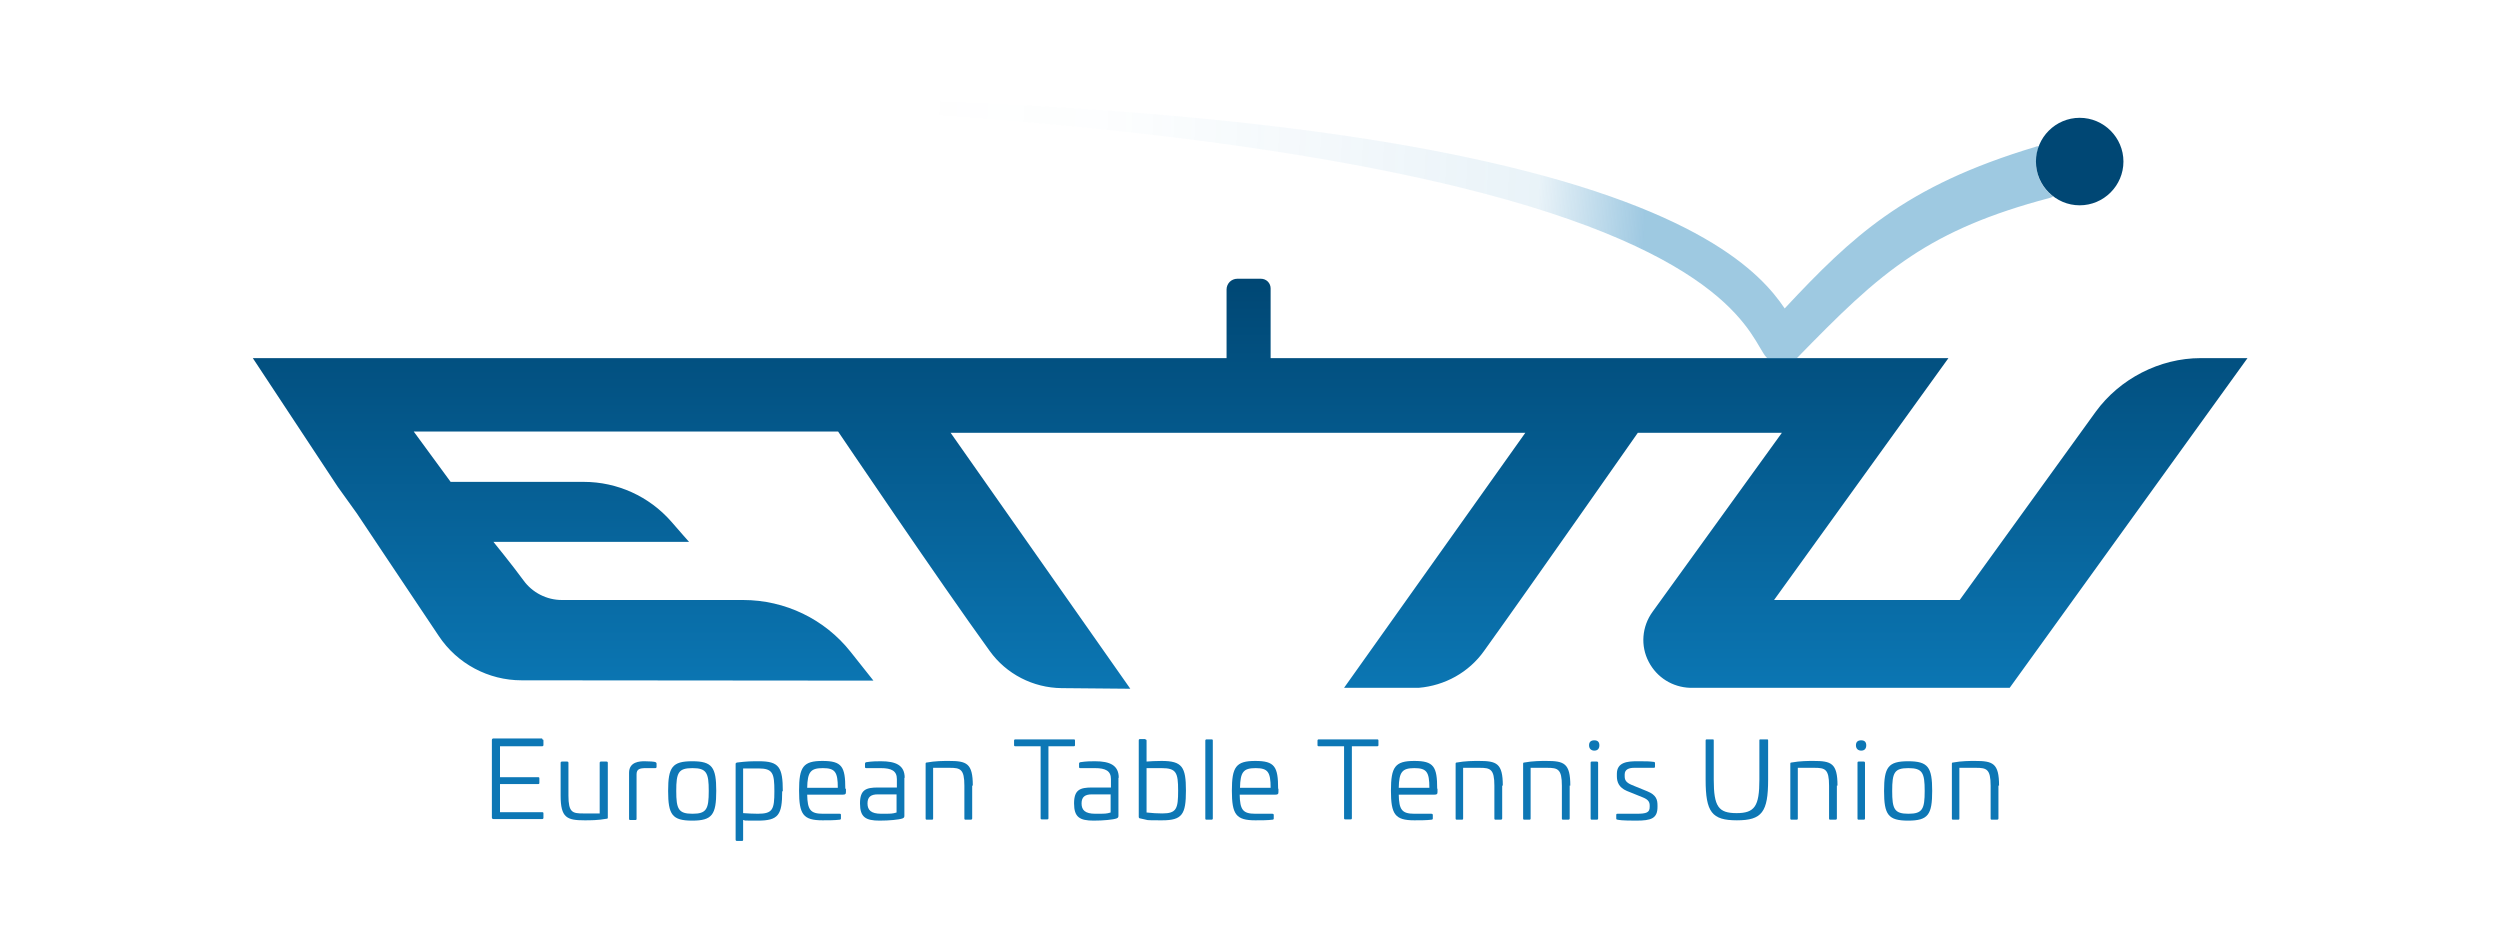 <svg xmlns="http://www.w3.org/2000/svg" xmlns:xlink="http://www.w3.org/1999/xlink" id="Capa_1" data-name="Capa 1" width="800" height="300" viewBox="0 0 800 300"><defs><style>      .cls-1 {        fill: #004774;      }      .cls-1, .cls-2, .cls-3, .cls-4 {        stroke-width: 0px;      }      .cls-1, .cls-3, .cls-4 {        fill-rule: evenodd;      }      .cls-2 {        fill: #0d77b5;      }      .cls-3 {        fill: url(#Degradado_sin_nombre_18);      }      .cls-4 {        fill: url(#Degradado_sin_nombre_32);      }    </style><linearGradient id="Degradado_sin_nombre_32" data-name="Degradado sin nombre 32" x1="400" y1="220.4" x2="400" y2="89.2" gradientUnits="userSpaceOnUse"><stop offset="0" stop-color="#0b76b3"></stop><stop offset="1" stop-color="#004774"></stop></linearGradient><linearGradient id="Degradado_sin_nombre_18" data-name="Degradado sin nombre 18" x1="182.7" y1="59.2" x2="526" y2="76.5" gradientUnits="userSpaceOnUse"><stop offset="0" stop-color="#0d77b5" stop-opacity="0"></stop><stop offset=".3" stop-color="rgba(13, 119, 181, 0)" stop-opacity="0"></stop><stop offset=".5" stop-color="rgba(13, 119, 181, .1)" stop-opacity=".1"></stop><stop offset=".9" stop-color="rgba(13, 119, 181, .3)" stop-opacity=".3"></stop><stop offset="1" stop-color="#0d77b5" stop-opacity=".4"></stop></linearGradient></defs><path class="cls-4" d="M704.2,114.6c-13.1,0-25.9,6.6-33.6,17.2-16.4,22.7-43.5,60.2-43.5,60.2h-59.4l55.8-77.4h-216.9v-22.3c0-.8-.3-1.6-.9-2.2-.6-.6-1.4-.9-2.2-.9h-7.6c-.9,0-1.8.4-2.4,1-.6.6-1,1.5-1,2.4v22H80.9l27.2,41.2,6.1,8.5s15.6,23.4,26.2,39.2c5.9,8.9,15.9,14.2,26.5,14.2,35.2,0,112.6.1,112.6.1,0,0-3.3-4.2-7.3-9.2-8.3-10.5-21-16.6-34.4-16.6h-58c-4.9,0-9.5-2.4-12.3-6.3-3.5-4.8-9.6-12.3-9.6-12.3h62.6s-2.6-2.9-5.7-6.5c-7.1-8.1-17.3-12.7-28-12.7h-42.6l-11.8-16.1h135.8s32.5,48.1,48.5,70.2c5.3,7.4,13.9,11.8,23,11.9,10.2.1,22,.2,22,.2l-57.5-81.9h183.9l-58,81.6h23.9c8.3-.7,16-4.9,20.9-11.8,15.8-22,48.8-69.3,49.2-69.8h46.1l-41.4,57.3c-3.4,4.7-3.9,10.9-1.2,16,2.6,5,7.6,8.1,13.2,8.3h102.3c0,0,76.1-105.5,76.1-105.5h-14.9Z"></path><g><path class="cls-2" d="M173.5,236.6c.3,0,.4.1.4.4v1.4c0,.3-.2.4-.4.4h-13.5v9.9h12.2c.3,0,.4.1.4.4v1.4c0,.3-.1.4-.4.4h-12.2v9h13.5c.3,0,.4.1.4.4v1.4c0,.3-.2.4-.4.4h-15.6c-.3,0-.5-.2-.5-.5v-24.8c0-.3.2-.5.5-.5h15.6Z"></path><path class="cls-2" d="M194.1,243.7c.3,0,.4.2.4.4v17.5c0,.3-.1.4-.4.4-2.7.5-5.3.5-7,.5-5.7,0-7.7-.8-7.7-7.9v-10.5c0-.3.2-.4.5-.4h1.6c.3,0,.4.2.4.4v10.5c0,5.4,1.3,5.7,4.7,5.7h5.3v-16.2c0-.3.2-.4.4-.4h1.6Z"></path><path class="cls-2" d="M209.7,243.9c.3.1.4.2.4.5v1c0,.3-.2.4-.4.4h-3c-2,0-3,.3-3,2v14.2c0,.3-.1.4-.4.4h-1.6c-.3,0-.4-.1-.4-.4v-14.7c0-3.6,3.5-3.7,5-3.7s3,.1,3.6.3Z"></path><path class="cls-2" d="M229.2,253.1c0,7.6-1.3,9.5-7.7,9.5s-7.7-1.9-7.7-9.5,1.3-9.5,7.7-9.5,7.7,1.9,7.7,9.5ZM216.4,253.1c0,5.8.7,7.3,5.2,7.3s5.2-1.5,5.2-7.3-.7-7.3-5.2-7.3-5.2,1.4-5.2,7.3Z"></path><path class="cls-2" d="M250.3,253.2c0,7.6-1.2,9.4-7.8,9.4s-3.1,0-4.7-.2v6.3c0,.3-.1.4-.4.4h-1.6c-.3,0-.4-.2-.4-.4v-24.2c0-.3.1-.4.5-.5,3.2-.4,4.6-.4,7-.4,6.4,0,7.6,1.9,7.6,9.6ZM237.8,245.8v14.4c1.5.1,3.2.2,4.7.2,4.8,0,5.3-1.4,5.3-7.2s-.5-7.3-5.1-7.3h-5Z"></path><path class="cls-2" d="M270.7,252.4v1c0,.6-.1.9-1.1.9h-11.3c.1,4.8,1,6.1,5,6.1h5.4c.3,0,.4.1.4.4v1.1c0,.2-.1.4-.4.4-1.6.2-3.7.2-5.5.2-6.2,0-7.5-1.9-7.5-9.5s1.3-9.5,7.5-9.5,7.3,1.8,7.3,8.9ZM258.3,252.1h9.8c0-5.1-.9-6.3-4.8-6.3s-4.9,1.2-5,6.3Z"></path><path class="cls-2" d="M289.4,248.9v12.1c0,.3,0,.7-.6.9-1.1.4-4.3.7-7.3.7-4.5,0-6.3-1.1-6.3-5.5s1.9-5.1,5.8-5.1h6v-2.7c0-2.6-1.7-3.5-5.1-3.5h-4.7c-.3,0-.4-.1-.4-.4v-1c0-.3.1-.4.4-.5,1.9-.3,3.5-.3,4.7-.3,4.8,0,7.6,1.3,7.6,5.3ZM280.9,254.2c-2.2,0-3.3.8-3.3,2.9s1.1,3.3,4.4,3.3,3.5,0,4.9-.4v-5.8h-6Z"></path><path class="cls-2" d="M311.1,251.4v10.5c0,.3-.2.4-.5.4h-1.6c-.3,0-.4-.1-.4-.4v-10.5c0-5.3-1.3-5.7-4.7-5.7h-5.3v16.2c0,.3-.1.4-.4.4h-1.6c-.3,0-.4-.1-.4-.4v-17.5c0-.3.1-.4.4-.4,2.7-.5,5.3-.5,7-.5,5.7,0,7.7.7,7.7,7.9Z"></path><path class="cls-2" d="M343.6,236.6c.3,0,.4.1.4.4v1.4c0,.3-.1.4-.4.4h-8.1v23c0,.3-.1.4-.4.4h-1.7c-.3,0-.4-.1-.4-.4v-23h-8.1c-.3,0-.4-.1-.4-.4v-1.4c0-.3.2-.4.4-.4h18.8Z"></path><path class="cls-2" d="M357.9,248.9v12.1c0,.3,0,.7-.6.9-1.1.4-4.3.7-7.3.7-4.5,0-6.3-1.1-6.3-5.5s1.9-5.1,5.8-5.1h6v-2.7c0-2.6-1.7-3.5-5.1-3.5h-4.7c-.3,0-.4-.1-.4-.4v-1c0-.3.1-.4.4-.5,1.9-.3,3.5-.3,4.7-.3,4.8,0,7.6,1.3,7.6,5.3ZM349.4,254.2c-2.2,0-3.3.8-3.3,2.9s1.1,3.3,4.4,3.3,3.5,0,4.9-.4v-5.8h-6Z"></path><path class="cls-2" d="M366.5,236.6c.3,0,.4.2.4.4v6.7c1.2-.1,2.8-.2,4.8-.2,6.6,0,7.8,1.9,7.8,9.5s-1.2,9.5-7.6,9.5-3.8,0-7-.6c-.3,0-.5-.2-.5-.5v-24.5c0-.3.2-.4.4-.4h1.6ZM366.9,245.8v14.2c1.8.2,3.5.3,5,.3,4.6,0,5.1-1.5,5.1-7.3s-.6-7.2-5.3-7.2h-4.8Z"></path><path class="cls-2" d="M387.7,236.6c.3,0,.4.1.4.4v24.9c0,.3-.2.4-.4.4h-1.6c-.3,0-.4-.1-.4-.4v-24.9c0-.3.2-.4.4-.4h1.6Z"></path><path class="cls-2" d="M409.1,252.4v1c0,.6-.1.9-1.1.9h-11.3c.1,4.8,1,6.1,5,6.1h5.4c.3,0,.5.1.5.4v1.1c0,.2-.1.4-.4.4-1.6.2-3.7.2-5.5.2-6.2,0-7.5-1.9-7.5-9.5s1.3-9.5,7.5-9.5,7.3,1.8,7.3,8.9ZM396.8,252.1h9.8c0-5.1-.9-6.3-4.8-6.3s-4.9,1.2-5,6.3Z"></path><path class="cls-2" d="M440.7,236.6c.3,0,.4.1.4.4v1.4c0,.3-.1.4-.4.4h-8.1v23c0,.3-.1.4-.4.4h-1.7c-.3,0-.4-.1-.4-.4v-23h-8.1c-.3,0-.4-.1-.4-.4v-1.4c0-.3.2-.4.4-.4h18.8Z"></path><path class="cls-2" d="M460,252.4v1c0,.6-.1.9-1.1.9h-11.3c.1,4.8,1,6.1,5,6.1h5.4c.3,0,.5.1.5.4v1.1c0,.2-.1.4-.4.4-1.6.2-3.7.2-5.5.2-6.2,0-7.5-1.9-7.5-9.5s1.3-9.5,7.5-9.5,7.3,1.8,7.3,8.9ZM447.6,252.1h9.8c0-5.1-.9-6.3-4.8-6.3s-4.9,1.2-5,6.3Z"></path><path class="cls-2" d="M480.7,251.4v10.5c0,.3-.2.4-.5.4h-1.6c-.3,0-.4-.1-.4-.4v-10.5c0-5.3-1.3-5.7-4.7-5.7h-5.3v16.2c0,.3-.1.4-.4.4h-1.6c-.3,0-.4-.1-.4-.4v-17.5c0-.3.1-.4.4-.4,2.7-.5,5.3-.5,7-.5,5.7,0,7.7.7,7.7,7.9Z"></path><path class="cls-2" d="M502.3,251.4v10.5c0,.3-.2.4-.5.4h-1.6c-.3,0-.4-.1-.4-.4v-10.5c0-5.3-1.3-5.7-4.7-5.7h-5.3v16.2c0,.3-.1.4-.4.4h-1.6c-.3,0-.4-.1-.4-.4v-17.5c0-.3.1-.4.4-.4,2.7-.5,5.3-.5,7-.5,5.7,0,7.7.7,7.7,7.9Z"></path><path class="cls-2" d="M511.8,238.5c0,1.1-.6,1.7-1.6,1.7s-1.7-.6-1.7-1.7.6-1.6,1.7-1.6,1.6.6,1.6,1.6ZM511,243.7c.3,0,.4.2.4.4v17.8c0,.3-.2.4-.4.4h-1.6c-.3,0-.4-.1-.4-.4v-17.8c0-.3.1-.4.4-.4h1.6Z"></path><path class="cls-2" d="M529.2,243.8c.3,0,.4.2.4.4v1.1c0,.3-.1.4-.4.4h-6.3c-1.6,0-3,.5-3,2.1v.6c0,1.2.4,2,2.3,2.8l4.9,2c3,1.2,3.3,2.8,3.3,4.6v.4c0,3.7-2,4.4-6.8,4.4s-5.4-.2-6-.3c-.3,0-.4-.2-.4-.4v-1.1c0-.3.1-.4.4-.4h6.1c3.2,0,4.2-.4,4.2-2.2v-.4c0-1.1-.4-1.9-2.1-2.6l-5.2-2.1c-2.6-1.1-3.2-2.9-3.2-4.7v-.8c0-3.7,3.4-4,6.5-4s3.6,0,5.3.2Z"></path><path class="cls-2" d="M565.4,236.6c.3,0,.4,0,.4.4v12.5c0,10.4-2,13-10,13s-10-2.6-10-13v-12.5c0-.3.1-.4.4-.4h1.8c.3,0,.4,0,.4.4v12.5c0,8.6,1.5,10.7,7.3,10.7s7.3-2.2,7.3-10.7v-12.5c0-.3,0-.4.4-.4h1.8Z"></path><path class="cls-2" d="M587.8,251.4v10.5c0,.3-.2.4-.5.4h-1.6c-.3,0-.4-.1-.4-.4v-10.5c0-5.3-1.3-5.7-4.7-5.7h-5.3v16.2c0,.3-.1.4-.4.4h-1.6c-.3,0-.4-.1-.4-.4v-17.5c0-.3.1-.4.4-.4,2.7-.5,5.3-.5,7-.5,5.7,0,7.7.7,7.7,7.9Z"></path><path class="cls-2" d="M597.2,238.5c0,1.1-.6,1.7-1.6,1.7s-1.7-.6-1.7-1.7.6-1.6,1.7-1.6,1.6.6,1.6,1.6ZM596.4,243.7c.3,0,.4.2.4.4v17.8c0,.3-.2.4-.4.4h-1.6c-.3,0-.4-.1-.4-.4v-17.8c0-.3.1-.4.4-.4h1.6Z"></path><path class="cls-2" d="M618.3,253.1c0,7.6-1.3,9.5-7.7,9.5s-7.7-1.9-7.7-9.5,1.3-9.5,7.7-9.5,7.7,1.9,7.7,9.5ZM605.5,253.1c0,5.8.7,7.3,5.2,7.3s5.2-1.5,5.2-7.3-.7-7.3-5.2-7.3-5.2,1.4-5.2,7.3Z"></path><path class="cls-2" d="M639.5,251.4v10.5c0,.3-.2.4-.5.4h-1.6c-.3,0-.4-.1-.4-.4v-10.5c0-5.3-1.3-5.7-4.7-5.7h-5.3v16.2c0,.3-.1.4-.4.4h-1.6c-.3,0-.4-.1-.4-.4v-17.5c0-.3.1-.4.4-.4,2.7-.5,5.3-.5,7-.5,5.7,0,7.7.7,7.7,7.9Z"></path></g><path class="cls-3" d="M651.6,51.7c0-1.7.3-3.4.9-4.9-.4,0-.8,0-1.2.2-20.9,6.3-35.6,13.4-48.1,22.2-11.5,8.1-21.1,17.7-32.1,29.5-7.5-11.1-27-32.7-102.8-48.6-55.8-11.7-142.8-20.3-279.8-19.1-.2,0-.4.2-.4.4,0,.2.2.4.4.4,136.3,3.2,222.5,14.5,277.6,27.9,89.3,21.7,94.2,49,99.1,54.6.1.1.3.2.4.4h9.3c.1,0,.2-.2.3-.3,13.1-13.4,23.6-24,36.5-32.5,11.5-7.6,25-13.5,44-18.5.4-.1.9-.3,1.3-.5-3.4-2.6-5.5-6.6-5.5-11.1Z"></path><path class="cls-1" d="M665.5,37.7c7.7,0,14,6.3,14,14s-6.3,14-14,14-14-6.3-14-14,6.3-14,14-14Z"></path></svg>